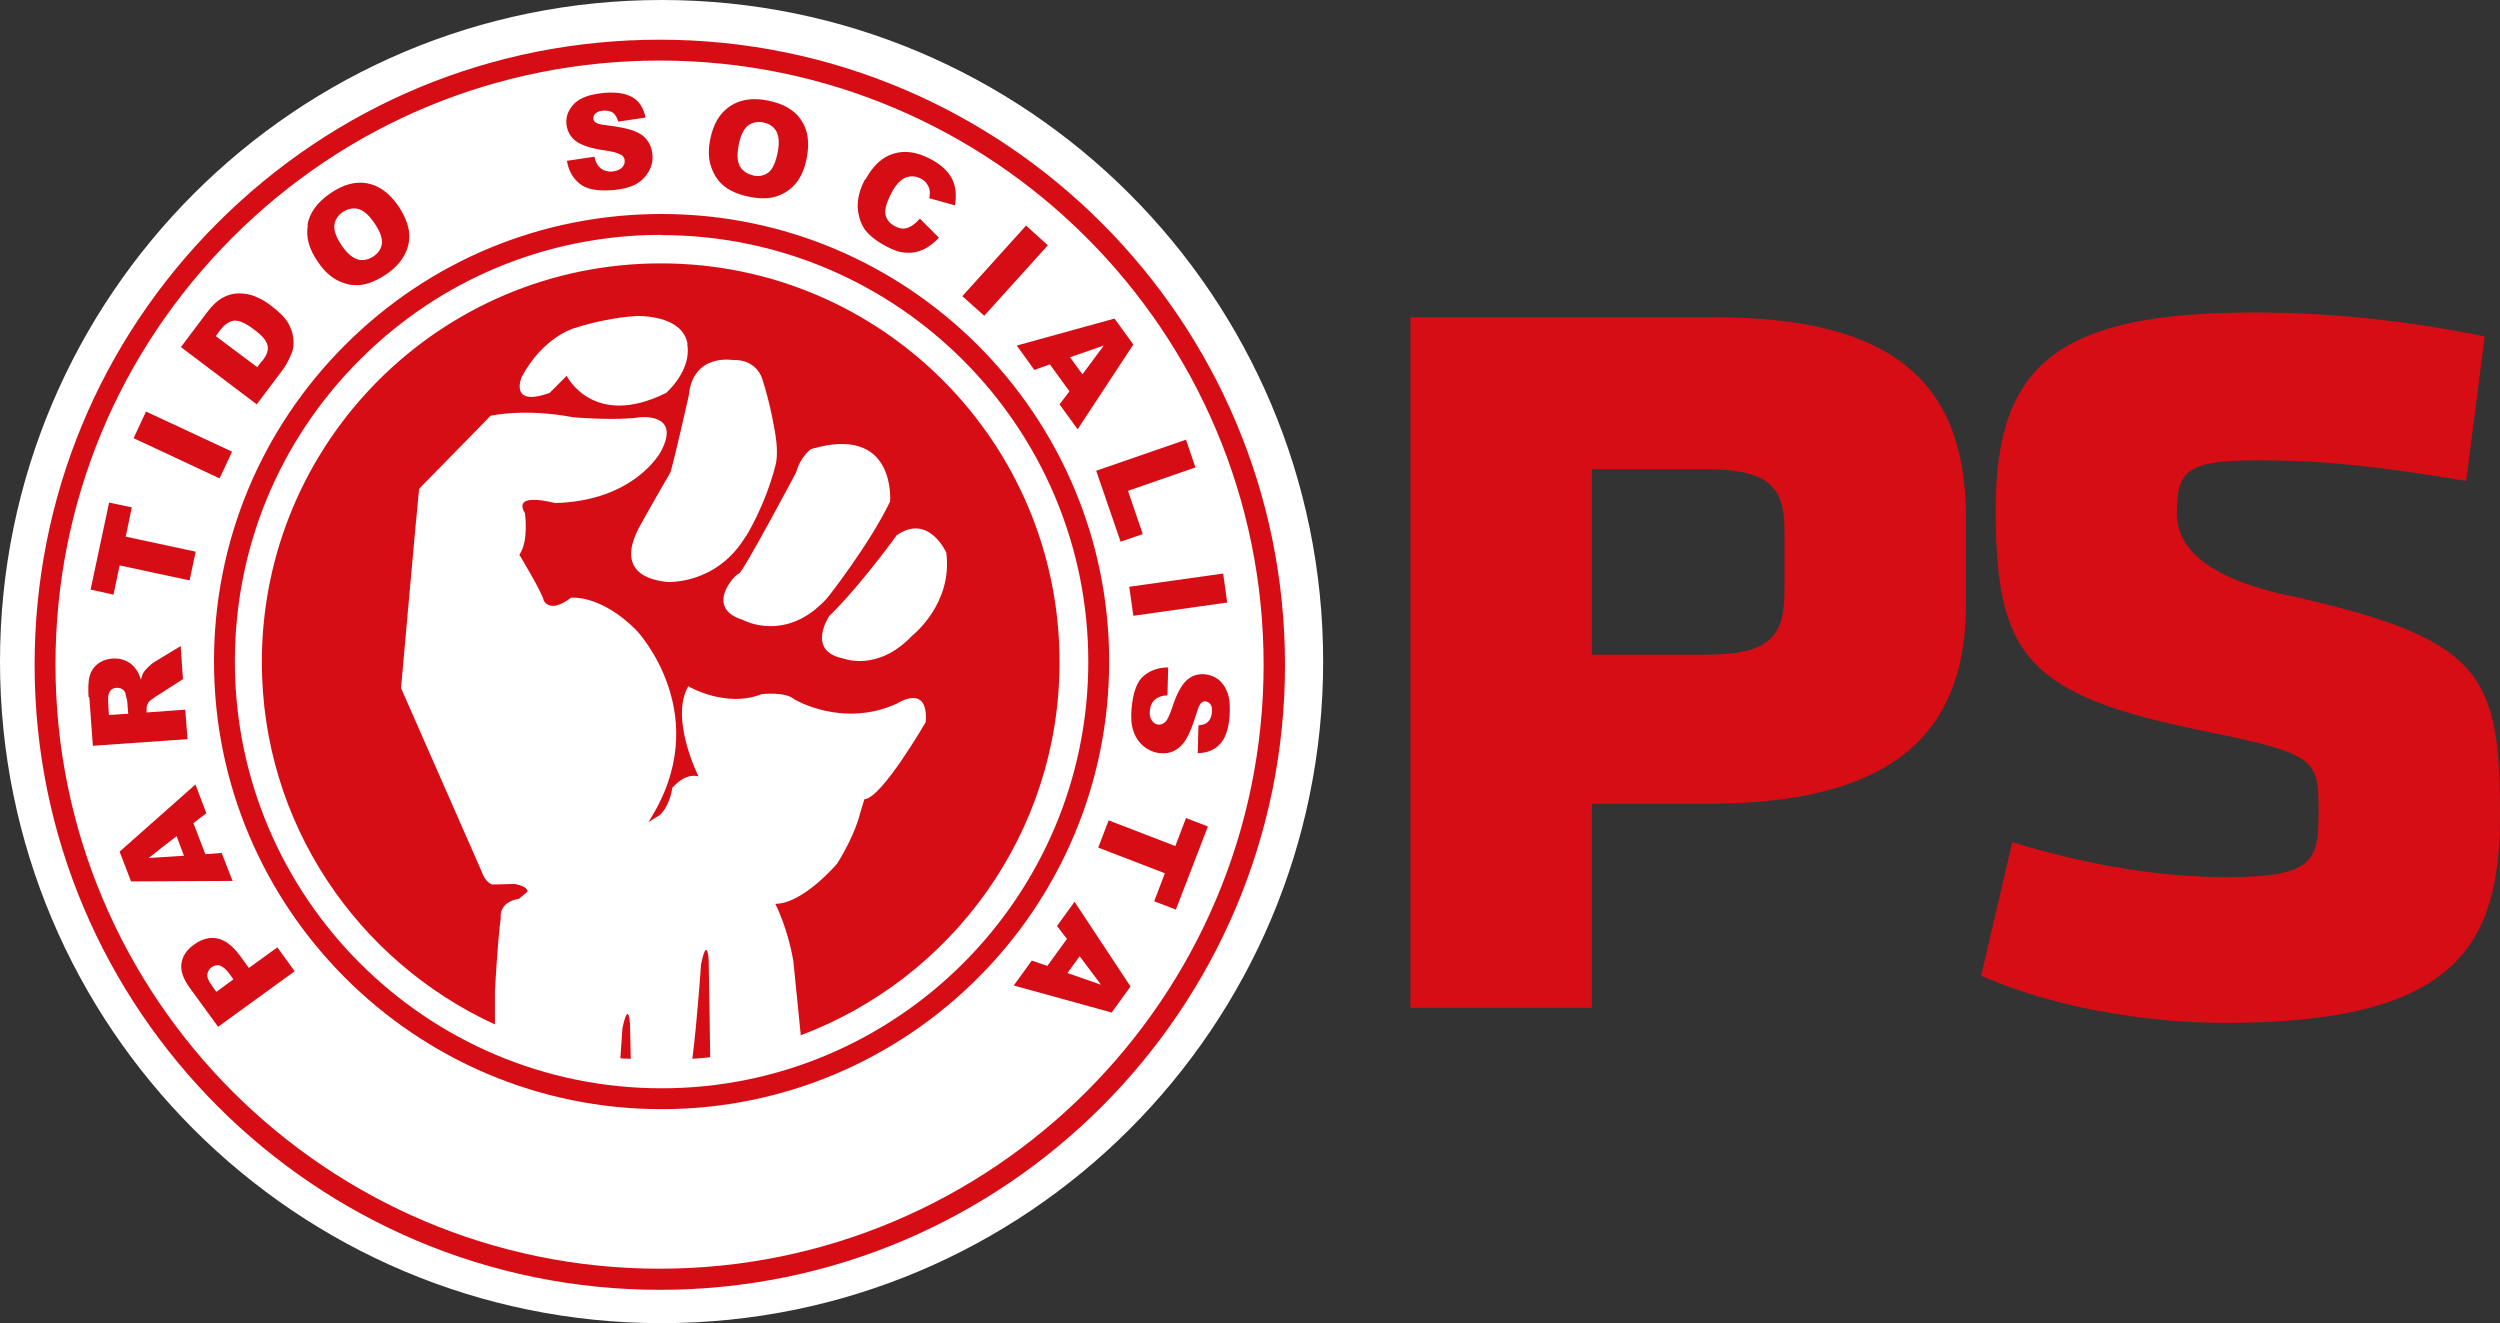 <?xml version="1.0" encoding="UTF-8"?>
<svg id="Layer_2" data-name="Layer 2" xmlns="http://www.w3.org/2000/svg" viewBox="0 0 98.25 52">
  <rect x="0" y="0" width="98.25" height="52" fill="#333333" stroke="none"/>
  <defs>
    <style>
      .cls-1 {
        fill: #fff;
      }

      .cls-1, .cls-2 {
        fill-rule: evenodd;
      }

      .cls-3, .cls-2 {
        fill: #d70d15;
      }
    </style>
  </defs>
  <g id="TX_IM" data-name="TX+IM">
    <g>
      <g>
        <path class="cls-3" d="M67.42,12.47h-11.99v27.14h7.13v-8.02h4.51c6.95,0,10.19-2.48,10.19-7.81v-3.46c0-5.43-3.04-7.85-9.85-7.85ZM70.13,20.88v2.3c0,1.73-.46,2.55-3.06,2.55h-4.51v-7.29h4.51c2.59,0,3.06.82,3.06,2.43Z"/>
        <path class="cls-3" d="M89.89,23.4q-4.34-.96-4.34-3.23c0-1.66.37-2.08,3.15-2.08s4.8.26,7.85.75l.37.06.73-5.68-.32-.06c-3.63-.73-6.74-.88-8.71-.88-7.62,0-10.19,1.95-10.19,7.73s1.23,7.31,8.19,8.72c4.5.92,4.5,1.1,4.5,3.27,0,1.87-.28,2.47-3.57,2.47-2.57,0-5.14-.4-8.1-1.26l-.37-.11-1.22,5.25.27.11c2.57,1.09,6.06,1.74,9.33,1.74,9.02,0,10.79-3,10.79-8.17,0-5.58-.72-6.94-8.36-8.64Z"/>
      </g>
      <g>
        <path class="cls-2" d="M51.7,25.99c0,14.09-11.42,25.52-25.52,25.52S.67,40.08.67,25.99,12.09.47,26.18.47s25.52,11.43,25.52,25.52"/>
        <path class="cls-1" d="M35.23,21.05s-1.41,1.96-2.64,3.16c0,0-.93,1.38.56,1.67,0,0,1.34.54,2.7-.9,0,0,1.6-1.24,1.34-3.26,0,0-.7-1.58-1.97-.67"/>
        <path class="cls-1" d="M34.98,19.71s.26-3.06-3.11-2.06c0,0-.41.29-.58.91,0,0-2.09,3.94-2.25,3.98-.17.04-1.37,1.35.15,1.82,0,0,1.7.95,3.33-.87,0,0,1.63-2.06,2.46-3.78"/>
        <path class="cls-1" d="M29.31,21.09s.76-1.2,1.17-2.82c0,0,.12-.38,0-1.15,0,0-.17-1.16-.53-2.25,0,0-.22-.76-1.15-.72,0,0-1.57-.28-1.73,1.39,0,0-.55,2.45-.72,3.02,0,0-1.03,1.78-1.25,2.2-.21.42-.93,1.88,1.1,2.11,0,0,1.94.14,3.1-1.78"/>
        <path class="cls-1" d="M27.02,13.52c-.17-1.04-1.61-1.1-1.92-1.1,0,0-1.03,0-2.54.48,0,0-1.22.34-2.06,1.92,0,0-.51,1.2,1.1.62l.67-.67s1.04,2.1,3.91.67c0,0,1.01-.87.83-1.91"/>
        <polygon class="cls-1" points="5.84 33.72 7.23 33.63 6.94 32.86 5.84 33.72"/>
        <path class="cls-1" d="M14.06,10.2c.21.05.41.01.61-.12.21-.14.32-.32.34-.53.02-.21-.09-.49-.33-.83-.2-.29-.41-.46-.61-.51-.21-.05-.41,0-.61.13-.19.13-.3.31-.32.52-.02.22.08.48.29.79.21.31.43.49.64.55"/>
        <path class="cls-1" d="M4.94,27.27c-.02-.08-.07-.14-.13-.18-.07-.05-.14-.06-.22-.06-.12,0-.21.05-.27.14-.06.08-.08.22-.07.43l.03.5.76-.05-.04-.49s-.03-.15-.07-.3"/>
        <path class="cls-1" d="M10.28,14.22c.15-.19.23-.34.24-.46.02-.11,0-.23-.08-.36-.07-.13-.23-.28-.47-.46-.31-.24-.57-.35-.76-.34-.19.02-.38.14-.56.38l-.17.23,1.63,1.22.17-.23Z"/>
        <path class="cls-1" d="M8.64,37.94c-.12-.02-.22,0-.32.07-.1.07-.15.16-.17.27-.02.11.03.25.16.43l.19.27.67-.49-.16-.23c-.14-.18-.26-.28-.37-.31"/>
        <polygon class="cls-1" points="43.27 38.7 42.43 37.58 41.95 38.24 43.27 38.7"/>
        <polygon class="cls-1" points="43.38 13.58 42.05 14.04 42.54 14.71 43.38 13.58"/>
        <path class="cls-1" d="M29.6,6.9c.24.05.45,0,.61-.13.16-.13.28-.4.36-.82.06-.34.04-.61-.06-.79-.11-.19-.28-.3-.52-.35-.23-.04-.43,0-.6.13-.17.14-.29.39-.36.76-.07.37-.06.64.05.84.11.18.28.3.52.35"/>
        <path class="cls-1" d="M26,0C11.64,0,0,11.64,0,26s11.64,26,26,26c14.36,0,26-11.64,26-26C52,11.64,40.36,0,26,0M25.93,50.69c-13.55,0-24.57-11.02-24.57-24.56,0-6.56,2.55-12.73,7.19-17.37C13.19,4.12,19.36,1.56,25.93,1.56c13.55,0,24.57,11.02,24.57,24.57s-11.02,24.56-24.56,24.56"/>
        <path class="cls-1" d="M26,9.23c-4.48,0-8.69,1.74-11.86,4.91-3.17,3.17-4.91,7.38-4.91,11.86,0,9.25,7.52,16.77,16.77,16.77s16.77-7.52,16.77-16.76c0-9.25-7.53-16.77-16.77-16.77M24.38,41.59c.05-.67.08-1.17.08-1.17.25-1.18.3-.16.3-.16.01.47.02.92.03,1.35-.14-.01-.27,0-.4-.02M27.21,41.61c.2-1.58.34-3.71.34-3.71.25-1.18.3-.16.3-.16.03,1.57.05,2.94.06,3.81-.23.03-.46.04-.7.06M31.47,40.68l-.29-2.89c-.21-1.3-.71-2.27-.71-2.27,1.09,0,2.43-1.58,2.43-1.58.72-1.15.9-1.97.9-1.97l.17-.56c.67-.02,2.41-3.03,2.41-3.03.12-1.55-1.13-.73-1.13-.73-2.14.98-4.04-.17-4.04-.17-.35-.31-1.28-.2-1.28-.2-1.41.56-2.88-.31-2.88-.31-.74,1.27.4,3.54.4,3.54-.57-.14-1.02.45-1.02.45v-.06c-.11.82-.5,1.13-.5,1.13l-.45.28c2.71-4.18-.46-7.53-.46-7.53-1.41-1.43-2.58-1.29-2.58-1.29-.85.65-1.07.11-1.07.11-.06-.31-.96-1.8-.96-1.8.38-.53.22-1.63.22-1.63-.52-.87,1.18-.4,1.18-.4,3.14-.08,4.16-2.02,4.16-2.02.83-1.55-.84-1.35-.84-1.35-.91.14-2.59,0-2.59,0-1.96-.37-3.26-.06-3.26-.06l-2.81,2.87c-.07.63-.71,7.83-.71,7.83l3.16,7.19c.17.49.43.53.43.53l.88-.02c.54.1.5.3.5.3l-.33.28c-.84.14-.72.77-.72.77-.12.8-.23,2.87-.23,2.87v1.3c-5.4-2.48-9.16-7.91-9.16-14.24,0-8.66,7.02-15.67,15.68-15.67s15.67,7.02,15.67,15.67c0,6.73-4.25,12.46-10.21,14.68"/>
        <path class="cls-1" d="M25.93,2.38c-6.34,0-12.31,2.47-16.79,6.95-4.49,4.49-6.96,10.45-6.96,16.79,0,13.09,10.65,23.74,23.74,23.74h0c13.09,0,23.74-10.65,23.74-23.74S39.02,2.38,25.93,2.38M48.23,23.68l-3.69.52-.16-1.14,3.69-.52.16,1.14ZM46.98,18.37l-2.65.92.58,1.7-.87.3-.96-2.79,3.53-1.22.37,1.09ZM43.8,12.52l.74,1.02-2.19,3.33-.71-.98.39-.51-.77-1.06-.61.22-.69-.96,3.84-1.06ZM40.32,8.86l.86.78-2.5,2.77-.86-.77,2.5-2.77ZM34.01,7.06c.29-.54.66-.89,1.1-1.02.45-.14.93-.07,1.46.21.42.22.69.48.84.77.15.29.19.64.12,1.05l-1.01-.28c.02-.11.03-.21.02-.27-.01-.11-.05-.21-.11-.29-.06-.09-.14-.16-.24-.21-.23-.12-.46-.12-.68,0-.16.09-.33.28-.48.57-.19.37-.27.65-.23.84.04.2.16.34.35.45.2.11.37.13.53.07.16-.06.32-.18.47-.36l.75.75c-.19.21-.4.37-.62.47-.22.1-.45.14-.68.12-.24-.01-.5-.1-.79-.26-.36-.19-.62-.4-.8-.62-.17-.23-.27-.52-.3-.87-.02-.35.07-.73.29-1.14M27.91,5.48c.12-.6.37-1.03.77-1.3.4-.27.89-.35,1.49-.23.61.12,1.05.37,1.31.76.27.39.34.88.23,1.47-.08.43-.22.76-.42,1.01-.2.24-.45.42-.75.52-.3.1-.65.11-1.06.03-.41-.08-.74-.21-.99-.4-.24-.18-.42-.44-.53-.75-.12-.31-.13-.69-.05-1.11M24.38,6.08c-.09-.07-.29-.12-.61-.17-.52-.07-.88-.19-1.12-.35-.23-.17-.36-.4-.39-.69-.02-.19.02-.38.12-.55.1-.18.25-.33.46-.44.22-.12.52-.19.9-.23.48-.04.85.02,1.11.17.27.15.44.42.52.8l-1.07.16c-.05-.16-.12-.28-.21-.35-.1-.07-.23-.09-.39-.08-.14.01-.23.05-.3.11-.06.06-.09.13-.08.21,0,.06.04.11.1.15.06.04.19.08.4.1.51.06.88.14,1.11.23.23.09.4.21.51.37.11.15.18.33.2.54.02.24-.02.46-.14.67-.12.21-.28.38-.51.51-.23.12-.52.2-.88.23-.64.05-1.08-.03-1.34-.26-.27-.22-.43-.52-.49-.89l1.08-.16c.04.18.1.31.18.39.13.14.31.21.53.19.16-.02.29-.07.37-.15.08-.08.12-.18.11-.28,0-.09-.06-.18-.15-.24M12.08,8.85c.08-.47.37-.88.87-1.23.51-.36,1-.5,1.46-.42.47.08.87.37,1.22.86.25.36.39.7.44,1.01.04.31,0,.61-.15.9-.14.29-.37.55-.71.79-.35.24-.67.38-.97.43-.3.05-.61,0-.91-.14-.31-.14-.58-.38-.83-.75-.35-.5-.49-.98-.4-1.45M8.15,12.26c.2-.27.4-.45.6-.56.2-.11.41-.17.63-.17.22,0,.44.03.65.12.22.09.43.21.63.37.32.24.54.46.66.67.12.2.19.41.21.63.02.22,0,.41-.08.59-.1.24-.21.45-.33.61l-1.03,1.37-2.98-2.25,1.03-1.37ZM5.73,16.17l3.39,1.58-.49,1.05-3.38-1.58.49-1.05ZM4.28,19.75l.9.19-.24,1.15,2.75.59-.24,1.13-2.75-.59-.24,1.15-.9-.2.73-3.43ZM3.48,27.4c-.02-.36-.01-.63.04-.82.05-.19.15-.35.31-.48.16-.13.36-.2.59-.22.21-.01.39.02.55.1.16.08.29.19.39.34.07.09.12.23.18.39.03-.14.07-.24.12-.31.03-.05.09-.11.18-.2.09-.09.17-.15.22-.18l1.04-.63.09,1.3-1.09.7c-.14.09-.23.16-.27.22-.05.09-.08.18-.07.29v.1s1.52-.11,1.52-.11l.09,1.16-3.72.26-.14-1.91ZM4.7,33.47l2.98-2.64.43,1.13-.51.39.47,1.22.64-.05.43,1.1-3.99.02-.45-1.17ZM8.57,40.35l-1.13-1.55c-.24-.34-.35-.65-.31-.93.04-.29.2-.54.5-.75.3-.22.61-.3.91-.24.3.06.59.28.87.65l.37.51,1.12-.81.68.94-3.02,2.19ZM26,43.59c-9.7,0-17.59-7.89-17.59-17.59,0-4.7,1.83-9.12,5.15-12.44,3.32-3.32,7.74-5.15,12.44-5.15,9.69,0,17.59,7.89,17.59,17.59,0,9.7-7.89,17.59-17.59,17.59M43.68,39.79l-3.84-1.06.71-.98.61.21.77-1.06-.39-.51.69-.95,2.2,3.33-.74,1.02ZM46.22,35.75l-.86-.33.42-1.1-2.62-1.01.41-1.07,2.62,1.01.42-1.1.86.33-1.26,3.27ZM47.95,29.23c-.19.23-.49.36-.88.37l.03-1.09c.17-.02.3-.06.38-.15.08-.08.14-.21.15-.37.01-.13,0-.24-.06-.31-.05-.07-.12-.11-.2-.12-.06,0-.11.02-.17.07-.05.05-.11.18-.17.38-.15.49-.29.84-.42,1.05-.13.21-.28.35-.45.44-.17.09-.36.12-.56.1-.24-.02-.45-.11-.64-.26-.19-.15-.33-.35-.41-.59-.09-.24-.11-.55-.08-.91.06-.63.21-1.06.48-1.28.26-.22.59-.33.96-.33l-.03,1.1c-.18,0-.32.05-.42.11-.17.11-.25.27-.27.49-.02.16.01.29.08.39.07.1.16.15.26.16.1,0,.18-.03.27-.11.08-.08.17-.27.27-.57.16-.5.34-.84.54-1.04.21-.2.45-.29.75-.26.19.02.37.09.53.21.16.13.28.31.36.54.08.23.1.54.07.93-.04.47-.16.83-.37,1.06"/>
      </g>
    </g>
  </g>
</svg>